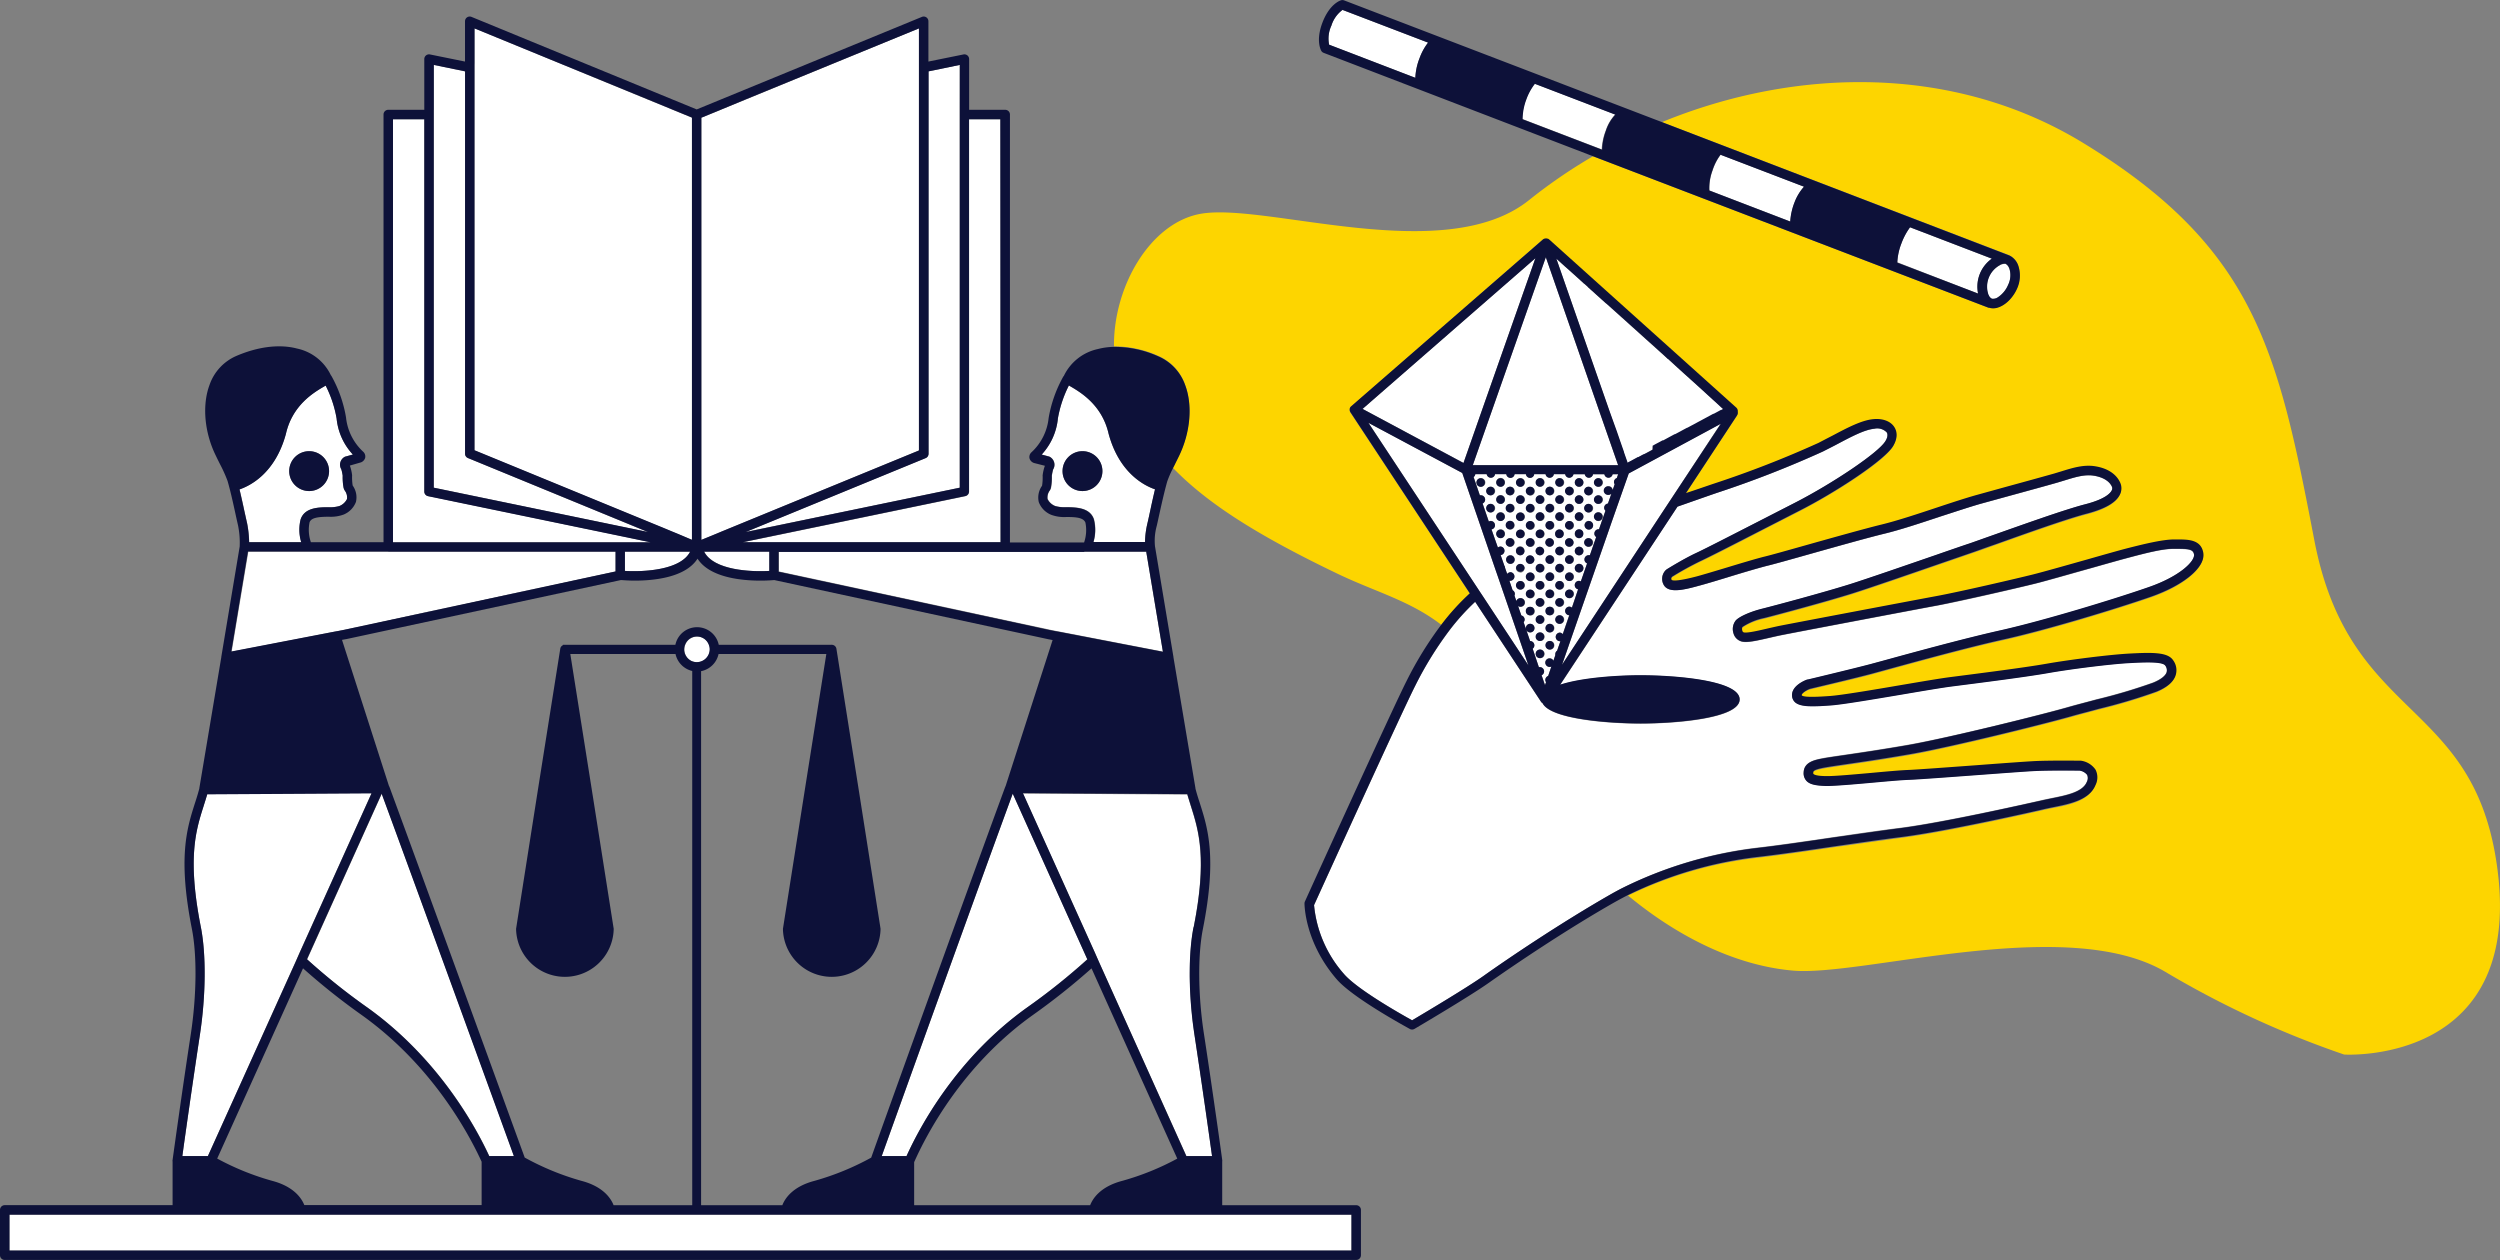 <svg xmlns="http://www.w3.org/2000/svg" viewBox="0 0 528 266.11"><rect x="0" y="0" width="528" height="266.11" fill="#808080" stroke="none"/><defs><style>.cls-1{fill:none;}.cls-2{fill:#fdd500;}.cls-3{fill:#fff;}.cls-4{fill:#0d1139;}</style></defs><g id="Layer_2" data-name="Layer 2"><g id="Lager_1" data-name="Lager 1"><path class="cls-1" d="M193.07,245.45v9.09h37.19c.52-1.35,2.1-3.91,6.76-5.14a55.6,55.6,0,0,0,11.62-4.7l-18.11-40.18a143,143,0,0,1-12.37,9.84C203.22,225,195.65,239.63,193.07,245.45Z"/><polygon class="cls-1" points="218.77 96.75 218.77 96.75 218.77 96.75 218.77 96.75"/><path class="cls-1" d="M172,249.4a56.33,56.33,0,0,0,12-4.91c1.57-4.39,20-55.74,28.3-78.28l.12-.27,9.91-30.8-.93-.18-57.91-12.45c-.38,0-1.46.12-2.93.12-4,0-10.71-.63-13.28-4.64-2.56,4-9.29,4.64-13.28,4.64-1.46,0-2.54-.09-2.92-.12L73.17,135l-1,.18,9.9,30.8.13.27c8.29,22.54,27,73.91,28.56,78.27a56.18,56.18,0,0,0,12,4.92c4.67,1.23,6.25,3.79,6.77,5.14h16.58V141.71a4.7,4.7,0,0,1-3.53-3.58H120.42l4.5,28.41,4.66,29.6s0,.06,0,.09,0,.06,0,.09a10.31,10.31,0,0,1-20.61,0s0-.06,0-.09,0-.06,0-.09l4.66-29.59L118.33,137a.94.94,0,0,1,.55-.72v-.1h23.76a4.68,4.68,0,0,1,9.16,0h23.69v0a.65.65,0,0,1,.2,0,1,1,0,0,1,1,.82l4.68,29.53,4.65,29.6a.27.27,0,0,1,0,.09s0,.06,0,.09a10.31,10.31,0,0,1-20.61,0s0-.06,0-.09,0-.06,0-.09l4.66-29.59,4.5-28.42H151.8a4.7,4.7,0,0,1-3.69,3.62V254.54H165.2C165.72,253.19,167.3,250.63,172,249.4Z"/><path class="cls-1" d="M76.37,214.36A141.51,141.51,0,0,1,64,204.51L45.87,244.69a55.61,55.61,0,0,0,11.64,4.71c4.66,1.23,6.24,3.79,6.76,5.14h37.45v-9.15C99.16,239.76,91.46,225.12,76.37,214.36Z"/><path class="cls-2" d="M527.16,181.51c-5.46-34.17-31.08-29.39-38.38-67.44C481.09,74,476.35,52.42,440,30.21c-27.5-16.79-60.92-15.93-89-4.42l73.31,28.09h0a3.7,3.7,0,0,1,1.92,2.18,6.64,6.64,0,0,1-.34,5c-1.14,2.43-3.23,4-5,4a2.73,2.73,0,0,1-.8-.13H420L420,65h0L336.45,33A110.39,110.39,0,0,0,323,42.21c-17.78,14.34-55.66.48-69.45,2.95-10.57,1.9-18.39,15.25-18.28,28a22.53,22.53,0,0,1,9.34,2,10.34,10.34,0,0,1,5.68,6.09c1.6,4.25,1.11,10-1.27,14.91-.35.72-.67,1.35-.95,1.93-.13.25-.25.48-.36.71,7.3,7.55,17.89,14.26,34.73,22.35,8.1,3.89,15.28,5.66,22,10.84a49.41,49.41,0,0,1,6-6.6L285.19,87.12h0a1.27,1.27,0,0,1-.13-.32s0,0,0-.07,0,0,0,0a.88.88,0,0,1,0-.28.14.14,0,0,1,0-.07.81.81,0,0,1,.12-.29s0,0,0,0a1,1,0,0,1,.17-.19l40.46-35.28,0,0a.72.72,0,0,1,.21-.12.26.26,0,0,1,.09,0,1.13,1.13,0,0,1,.32-.05h0a.94.94,0,0,1,.29.06l.09,0,.21.13,0,0,39.59,35.61a1,1,0,0,1,.32.86s0,0,0,.06a1,1,0,0,1-.15.72l-10.8,16.42c2-.71,4-1.41,5.91-2a218.26,218.26,0,0,0,22.08-8.6c1-.49,2-1,2.93-1.52,3.15-1.67,6.14-3.25,8.6-3.49,2-.21,3.72.42,4.51,1.69.41.65.92,2-.28,4-1.81,3-12,9.67-19.92,13.7l-7.8,4c-5.77,3-11.23,5.76-13.06,6.61a66.73,66.73,0,0,0-5.89,3.26.57.57,0,0,0-.09.69c.38.32,2.13.08,5.19-.72,1.11-.29,3.48-1,6-1.76,3.39-1,6.9-2.08,8.59-2.49,1.21-.29,4.7-1.28,8.73-2.41,5.54-1.56,12.44-3.51,15.86-4.33s7.57-2.22,11.71-3.6c3.17-1.05,6.17-2,8.53-2.69l6-1.66c4.14-1.14,8.27-2.27,10.17-2.81l1.58-.48c2.36-.73,4.58-1.41,6.92-1.08,3.66.52,5,2.44,5.47,3.54a2.88,2.88,0,0,1-.08,2.45c-.82,1.68-3.14,3-6.88,4-4.26,1.1-13.31,4.33-19.29,6.47-2.27.81-4.1,1.46-5.05,1.78l-6.91,2.38c-6.19,2.14-14.67,5.07-18.37,6.24-5.58,1.75-16,4.54-18.58,5.19a13.17,13.17,0,0,0-4.65,1.91,1.18,1.18,0,0,0,0,.84.42.42,0,0,0,.3.31c.72.18,3.1-.37,5-.82.88-.2,1.78-.41,2.61-.58,3.16-.63,28.1-5.36,33-6.26,5.06-.93,16.83-3.67,20.44-4.57,2.15-.54,7.13-1.95,11.52-3.19,3.22-.92,6.24-1.77,7.88-2.21,3.89-1,7.94-2,10.44-2h.75c2.2,0,4.93,0,5.4,2.84.5,3-4.07,6.82-11.13,9.27s-21.73,6.94-31.07,9c-7.78,1.73-18.88,4.78-24.84,6.42l-2.81.77c-3.68,1-12.39,3-13.2,3.23s-1.84,1-1.82,1.41c.48.53,4.24.27,6,.14,2.36-.17,8.94-1.29,14.75-2.27,4.44-.76,8.62-1.47,10.87-1.75l.47-.06c5.2-.67,14.89-1.9,19.6-2.73,5.14-.9,13.42-1.92,17.37-2.14,5.07-.27,8.23-.32,9.38,1.41a3.53,3.53,0,0,1,.55,3.1c-.43,1.4-1.78,2.57-4,3.49a119.71,119.71,0,0,1-12.24,3.65c-2,.53-4,1.06-5.82,1.57-5.66,1.6-25.33,6.48-34,8-5.33.93-10.11,1.63-13.6,2.14-2,.3-3.65.54-4.46.69-2.41.45-2.42.79-2.43,1.06,0,.12,0,.27.06.32s.63.41,2.79.44c1.69,0,5.63-.34,9.45-.68,3.14-.29,6.1-.56,7.87-.62,2-.08,8.28-.55,14.33-1,5.54-.42,10.77-.8,12.49-.88,3.56-.15,9.35-.07,9.41-.07h.13a4.49,4.49,0,0,1,3.08,1.9,3.59,3.59,0,0,1,0,3.23c-1.26,3.13-5.34,4-8.93,4.68-.79.16-1.57.32-2.31.5-.2.05-19.43,4.45-29.59,5.78-4.54.6-9.52,1.33-14.34,2-6.05.89-11.77,1.72-15.93,2.2a85.17,85.17,0,0,0-27.49,8c9.83,8.15,22.1,14.73,34.82,15.85,14.74,1.3,57.77-12,78.6.23a201.48,201.48,0,0,0,37.82,17.5S534.14,225.15,527.16,181.51Z"/><path class="cls-3" d="M381.67,143.56l.11,0c.09,0,9.38-2.21,13.19-3.24l2.8-.76c6-1.64,17.11-4.7,24.93-6.44,9.27-2.06,23.88-6.52,30.86-9,6.77-2.35,10.05-5.61,9.81-7-.17-1-1-1.16-3.43-1.17h-.78c-2.31-.07-6.14.93-9.9,1.94-1.63.43-4.63,1.28-7.84,2.19-4.41,1.25-9.4,2.67-11.59,3.21-3.63.91-15.45,3.65-20.55,4.6-4.86.9-29.77,5.63-32.93,6.26-.81.16-1.68.36-2.55.56-3,.69-4.84,1.09-5.95.81a2.46,2.46,0,0,1-1.75-1.75,2.91,2.91,0,0,1,.5-2.71c.77-.82,3.08-1.84,5.62-2.48s12.93-3.42,18.47-5.16c3.67-1.16,12.13-4.09,18.31-6.22,3.16-1.1,5.77-2,6.93-2.38.95-.32,2.76-1,5-1.77,6-2.15,15.12-5.41,19.47-6.53s5.33-2.41,5.58-2.92a.9.9,0,0,0,.05-.78c-.54-1.23-1.93-2.06-3.92-2.35s-3.91.35-6.05,1l-1.62.49c-1.91.55-6,1.68-10.19,2.82l-6,1.65c-2.31.64-5.28,1.63-8.43,2.67-4.18,1.39-8.51,2.83-11.87,3.64s-10.26,2.76-15.78,4.31c-4.06,1.15-7.56,2.13-8.82,2.43-1.62.4-5.26,1.49-8.47,2.46-2.54.77-4.93,1.49-6.08,1.79-3.48.91-6.23,1.48-7.32,0a2.6,2.6,0,0,1,.36-3.34l.18-.14c.15-.09,3.55-2.21,6.22-3.45,1.8-.84,7.24-3.63,13-6.58l7.8-4c8.2-4.18,17.68-10.6,19.12-13,.28-.44.68-1.28.3-1.89a2.78,2.78,0,0,0-2.62-.76c-2.08.2-4.89,1.69-7.86,3.27-1,.52-2,1-3,1.54a220.2,220.2,0,0,1-22.34,8.7c-2.67.91-5.47,1.9-8.36,2.92l-24.77,37.65c4.6-1.48,12.21-2,17-2,7.24,0,20.91,1.06,20.91,5.1s-13.67,5.09-20.91,5.09c-6.76,0-19.16-.93-20.74-4.35l-.07,0-.14-.14-.06-.07,0,0-13.94-21.15a47.89,47.89,0,0,0-5.55,6.18,75.44,75.44,0,0,0-7.12,11.54c-2.86,5.63-19.9,43.11-21.35,46.3a25.56,25.56,0,0,0,6.31,14.54c2.82,3.29,12.14,8.54,14.4,9.79,2.24-1.33,11.57-6.87,15.13-9.4,5-3.55,16.22-11.14,26.72-17.15.75-.43,1.51-.84,2.27-1.24A86.87,86.87,0,0,1,371.26,179c4.13-.47,9.83-1.3,15.87-2.19,4.83-.7,9.82-1.44,14.37-2,10.07-1.32,29.2-5.7,29.39-5.75.75-.18,1.56-.34,2.37-.51,3.25-.65,6.62-1.33,7.48-3.47a1.73,1.73,0,0,0,.07-1.48,2.51,2.51,0,0,0-1.58-.91c-.7,0-5.94-.07-9.23.07-1.68.07-6.9.46-12.42.87-6.07.45-12.34.92-14.41,1-1.71.06-4.65.33-7.76.61-3.87.35-7.88.72-9.65.69-2.3,0-3.53-.33-4.22-1.06a2.33,2.33,0,0,1-.61-1.76c.07-2.22,2.38-2.65,4.06-3,.85-.16,2.4-.39,4.54-.7,3.48-.51,8.24-1.21,13.54-2.14,8.63-1.5,28.18-6.35,33.81-8,1.79-.51,3.81-1,5.86-1.58a116,116,0,0,0,12-3.56c1.61-.66,2.62-1.45,2.86-2.22a1.66,1.66,0,0,0-.3-1.41c-.6-.9-4.82-.67-7.61-.52-3.89.21-12.06,1.22-17.13,2.11-4.76.84-14.48,2.07-19.69,2.74l-.48.06c-2.2.28-6.37,1-10.78,1.74-6.14,1-12.49,2.11-14.95,2.29-3.91.28-6.37.38-7.53-.65a2,2,0,0,1-.66-1.38C378.37,144.8,381.33,143.68,381.67,143.56Z"/><path class="cls-3" d="M339.12,27.58a9,9,0,0,1,2-3.41l-17-6.51a11.93,11.93,0,0,0-1.8,3.29,12.2,12.2,0,0,0-.84,4.16l16.79,6.43A12.61,12.61,0,0,1,339.12,27.58Z"/><path class="cls-3" d="M298.92,16.44a12.72,12.72,0,0,1,.9-4.17A11.9,11.9,0,0,1,301.61,9L283.54,2.09a6.53,6.53,0,0,0-2.35,3.32,6.47,6.47,0,0,0-.48,4.05Z"/><path class="cls-3" d="M378.12,46.79a13.14,13.14,0,0,1,.91-4.06,10.42,10.42,0,0,1,2-3.3l-17.62-6.75a11.17,11.17,0,0,0-1.7,3.32,10.63,10.63,0,0,0-.67,4.23Z"/><path class="cls-3" d="M418.3,57.5a7.32,7.32,0,0,1,2.38-2.86L403.4,48a13.89,13.89,0,0,0-1.82,3.39,12.65,12.65,0,0,0-.87,4L417.77,62A7.33,7.33,0,0,1,418.3,57.5Z"/><path class="cls-3" d="M419.9,62.17a.8.8,0,0,0,.08.16,1.38,1.38,0,0,0,.69.76h.08a1.75,1.75,0,0,0,1.2-.33,5.84,5.84,0,0,0,2.16-2.54,4.64,4.64,0,0,0,.27-3.46,1,1,0,0,0-.07-.15,1.67,1.67,0,0,0-.73-.86l-.05,0a.55.55,0,0,0-.24,0,2.22,2.22,0,0,0-.85.23,5.18,5.18,0,0,0-2.54,6.25Z"/><polygon class="cls-3" points="219.02 95.78 218.77 96.75 219.02 95.78 219.02 95.78"/><path class="cls-3" d="M221.81,96.53a1.89,1.89,0,0,1,.63,2.62,11.46,11.46,0,0,0-.27,1.33A11.86,11.86,0,0,1,222,103a1.86,1.86,0,0,1-.27.6,2.46,2.46,0,0,0-.45,1.78,3,3,0,0,0,1.61,1.48,7.37,7.37,0,0,0,2.37.25c2.08,0,4.94.08,5.8,2.52a9,9,0,0,1-.11,4.86h10.88a18.26,18.26,0,0,1,.52-4c.2-.85.39-1.75.59-2.68.32-1.43.65-2.94,1-4.45-2.24-.77-7.53-3.41-9.79-11.7-1.39-6.12-5.92-8.78-8.1-10.06l-.3-.18a24.83,24.83,0,0,0-2.32,6.94A13.06,13.06,0,0,1,220,96l1.54.39A.81.81,0,0,1,221.81,96.53Zm6.81-1.24a4.21,4.21,0,1,1-4.21,4.21A4.22,4.22,0,0,1,228.62,95.29Z"/><path class="cls-3" d="M186.22,244.16h5.24c2.87-6.32,10.63-20.8,25.54-31.43a134.93,134.93,0,0,0,12.65-10.15l-15.76-35C205.91,189.35,189.23,235.78,186.22,244.16Z"/><path class="cls-3" d="M231.2,201.14l.44,1,.44,1,18.51,41.06H256c-.5-3.6-2.15-15.36-3.71-25.59-1.27-8.25-1.34-17-.2-22.75,2.86-14.49,1.07-20.37-.56-25.49,0-.05,0-.11-.05-.17-.26-.82-.51-1.6-.74-2.4h-1.19l-33.52-.2Z"/><polygon class="cls-3" points="164.51 120.69 221.78 133 222.92 133.23 223.88 133.41 224.84 133.6 245.6 137.62 242.1 116.66 242.08 116.51 237.41 116.51 231.68 116.51 230.33 116.51 229.31 116.51 228.97 116.51 228.3 116.51 212.3 116.51 164.51 116.51 164.51 120.69"/><path class="cls-3" d="M162.51,120.58v-4.07H148.74C150.72,120.44,158.62,120.81,162.51,120.58Z"/><polygon class="cls-3" points="75.51 95.78 75.51 95.78 75.76 96.75 75.51 95.78"/><path class="cls-3" d="M52.2,110.5a23.19,23.19,0,0,1,.43,4h11a9,9,0,0,1-.11-4.86c.86-2.44,3.72-2.49,5.8-2.52a7.37,7.37,0,0,0,2.37-.25,3.08,3.08,0,0,0,1.61-1.48,2.42,2.42,0,0,0-.46-1.78,2.06,2.06,0,0,1-.26-.6,11.9,11.9,0,0,1-.19-2.54,8.73,8.73,0,0,0-.29-1.36,1.89,1.89,0,0,1,.65-2.59.81.81,0,0,1,.27-.11L74.53,96a13,13,0,0,1-3.44-7.66,24.46,24.46,0,0,0-2.31-6.94l-.31.18c-2.17,1.28-6.7,3.94-8.08,10-2.26,8.32-7.56,11-9.8,11.74.37,1.51.7,3,1,4.45C51.81,108.75,52,109.65,52.2,110.5ZM65.29,95.29a4.21,4.21,0,1,1-4.21,4.21A4.22,4.22,0,0,1,65.29,95.29Z"/><path class="cls-3" d="M77.53,212.73c15.09,10.76,23,25.31,25.82,31.43h5.21c-3-8.39-19.93-54.81-27.92-76.53l-15.77,35A134.54,134.54,0,0,0,77.53,212.73Z"/><path class="cls-3" d="M38.51,244.16h5.4l18.53-41.07.44-1,.44-1,15.16-33.59-33.47.2H43.77c-.23.8-.48,1.58-.74,2.4a1.54,1.54,0,0,0-.05.17c-1.63,5.12-3.42,11-.56,25.49,1.14,5.78,1.06,14.5-.2,22.75C40.66,228.81,39,240.57,38.51,244.16Z"/><polygon class="cls-3" points="70.65 133.41 71.61 133.23 72.77 133 130.02 120.69 130.02 116.51 81.99 116.51 66.23 116.51 65.56 116.51 65.22 116.51 64.2 116.51 62.85 116.51 57.12 116.51 52.45 116.51 52.33 117.26 48.93 137.62 69.69 133.6 70.65 133.41"/><path class="cls-3" d="M145.79,116.51H132v4.07C135.91,120.81,143.81,120.44,145.79,116.51Z"/><path class="cls-3" d="M158.85,114.11l-1.95.4h54.4V25.19h-6.62V103.8a1,1,0,0,1-.8,1l-43,8.91Z"/><path class="cls-3" d="M202.68,103V13.71l-6.6,1.36V95.81a1,1,0,0,1-.62.93l-38,15.61Z"/><polygon class="cls-3" points="151.1 112.81 152.56 112.2 154.02 111.6 194.08 95.14 194.08 25.2 194.08 24.19 194.08 23.2 194.08 15.49 194.08 14.47 194.08 13.45 194.08 5.99 157.47 21.04 152.45 23.09 152.21 23.2 149.78 24.19 148.14 24.86 148.14 25.01 148.14 25.2 148.14 109.29 148.14 109.82 148.14 110.33 148.14 110.87 148.14 111.91 148.14 112.66 148.14 114.02 148.93 113.7 151.1 112.81"/><path class="cls-3" d="M131,114.51h6.37l-1.8-.37-2.05-.43-43.13-8.94a1,1,0,0,1-.8-1V25.19H83v89.32h48Z"/><path class="cls-3" d="M98.83,96.74a1,1,0,0,1-.62-.93V15.07l-6.6-1.36V103l45.21,9.37Z"/><polygon class="cls-3" points="141.83 112.25 143.29 112.85 145.63 113.81 146.14 114.02 146.14 111.98 146.14 111.16 146.14 110.94 146.14 110.26 146.14 109.89 146.14 109.27 146.14 25.2 146.14 25.01 146.14 24.86 144.51 24.19 142.08 23.2 141.84 23.09 136.82 21.04 100.21 5.99 100.21 13.45 100.21 14.47 100.21 15.49 100.21 23.2 100.21 24.19 100.21 25.2 100.21 95.14 140.37 111.64 141.83 112.25"/><rect class="cls-3" x="2" y="256.54" width="283.43" height="7.58"/><path class="cls-3" d="M144.73,136.19a2.58,2.58,0,0,0-.19,1h0a2.74,2.74,0,0,0,1.63,2.47,2.84,2.84,0,0,0,1,.2h.08a2.71,2.71,0,0,0,2.68-2.68h0a2.58,2.58,0,0,0-.19-1,2.67,2.67,0,0,0-5,0Z"/><polygon class="cls-3" points="312.49 124.89 313.05 125.73 322.8 140.53 316.63 122.6 316.29 121.58 315.94 120.58 308.83 99.89 289.03 89.3 311.94 124.05 312.49 124.89"/><polygon class="cls-3" points="352.08 106.69 352.99 105.31 363.41 89.46 343.97 99.95 340.63 109.55 340.21 110.75 339.81 111.93 329.9 140.4 351.17 108.07 352.08 106.69"/><polygon class="cls-3" points="340.97 65.66 340.45 65.2 340.27 65.03 340.03 64.82 339.55 64.39 339.39 64.25 339.34 64.2 338.81 63.72 338.67 63.59 338.47 63.42 337.93 62.93 337.82 62.83 337.67 62.69 337.17 62.25 337.06 62.15 336.92 62.02 336.31 61.47 336.24 61.41 335.99 61.19 335.53 60.77 335.46 60.71 335.41 60.66 334.69 60.02 334.64 59.98 334.24 59.61 333.89 59.29 333.89 59.29 333.86 59.27 333.08 58.56 333.05 58.54 332.26 57.83 332.25 57.83 331.46 57.11 331.46 57.11 330.65 56.38 330.63 56.37 329.86 55.67 329.84 55.66 329.04 54.94 329.01 54.91 328.7 54.63 339.96 87.02 342.84 95.31 342.92 95.55 342.94 95.61 343.13 96.16 343.26 96.53 343.67 97.7 343.71 97.82 344.2 97.55 344.36 97.47 344.4 97.45 345.94 96.61 345.99 96.59 346.05 96.56 346.65 96.23 347.03 96.03 347.45 95.8 347.7 95.66 347.75 95.64 348.61 95.17 348.74 95.1 349.03 94.95 349.42 94.74 349.65 94.62 349.83 94.52 350.56 94.12 350.7 94.05 351.53 93.6 351.61 93.56 351.68 93.52 351.97 93.36 352.52 93.06 352.56 93.04 353.91 92.31 354.13 92.2 354.21 92.15 354.66 91.91 355.39 91.52 355.57 91.42 355.7 91.35 355.86 91.26 356.74 90.79 356.81 90.75 357.23 90.52 357.44 90.41 357.73 90.25 357.93 90.15 358.62 89.78 358.79 89.68 359.73 89.18 359.76 89.16 360.64 88.68 360.76 88.62 361.91 88 362.27 87.8 362.37 87.75 362.67 87.59 363.36 87.22 363.91 86.92 363.99 86.88 364.35 86.69 364.25 86.6 364 86.38 363.91 86.3 363.74 86.14 362.66 85.17 362.37 84.91 362.28 84.83 362.15 84.71 361.06 83.74 360.73 83.44 360.66 83.37 360.56 83.28 359.47 82.3 359.1 81.97 359.03 81.91 358.97 81.85 357.87 80.86 357.46 80.5 357.4 80.44 357.38 80.42 356.27 79.42 355.83 79.03 355.79 78.99 355.77 78.98 354.67 77.99 354.21 77.57 354.19 77.56 354.15 77.52 353.08 76.55 352.62 76.14 352.56 76.08 352.52 76.05 351.48 75.11 351.04 74.72 350.92 74.61 350.9 74.59 349.88 73.68 349.46 73.3 349.28 73.14 349.27 73.13 348.28 72.24 347.88 71.88 347.66 71.68 347.62 71.65 346.68 70.8 346.3 70.46 346.04 70.22 345.98 70.16 345.58 69.81 345.48 69.72 345.08 69.36 344.72 69.04 344.42 68.76 344.32 68.68 344.11 68.49 343.78 68.19 343.48 67.92 343.16 67.63 342.79 67.3 342.68 67.2 342.54 67.08 342.09 66.67 341.87 66.47 341.6 66.23 341.17 65.85 341.01 65.7 340.97 65.66"/><polygon class="cls-3" points="288.18 86.58 309.09 97.76 312.94 86.79 324.28 54.53 287.77 86.36 288.18 86.58"/><polygon class="cls-3" points="341.75 98.25 337.83 87 326.48 54.32 315.06 86.81 311.06 98.2 341.75 98.25"/><path class="cls-3" d="M329.36,133.57a.89.89,0,0,1,.68.33l1.38-4a.91.91,0,0,1,0-1.81.91.91,0,0,1,.55.21l1.34-3.86a.9.9,0,0,1,.18-1.78.88.88,0,0,1,.4.11l1.32-3.8a.9.9,0,0,1-.56-.83.91.91,0,0,1,.91-.91,1,1,0,0,1,.24,0l1.33-3.84a.84.84,0,0,1-.38-.61.53.53,0,0,1,0-.12.91.91,0,0,1,.91-.91l.07,0,.12-.36.41-1.18.83-2.37a.85.85,0,0,1-.27-.63.89.89,0,0,1,.79-.88l.73-2.08a.91.91,0,0,1-1.52-.66.91.91,0,0,1,.91-.91.9.9,0,0,1,.88.79l.43-1.23a.84.84,0,0,1-.15-.46.89.89,0,0,1,.6-.84l.28-.81h-1.17a.89.89,0,0,1-.87.74.87.87,0,0,1-.87-.74h-2.4a.88.88,0,0,1-1.74,0h-2.39a.9.9,0,0,1-.88.75.88.88,0,0,1-.87-.76h-2.39a.89.89,0,0,1-.88.76.88.88,0,0,1-.87-.76H324a.88.88,0,0,1-1.75,0h-2.39a.88.88,0,0,1-1.75,0h-2.38a.89.89,0,0,1-1.76,0h-2.38a.86.86,0,0,1-.36.61l1.32,3.85a.86.86,0,0,1,.23,0,.91.91,0,0,1,.35,1.74l1.31,3.8a.93.93,0,0,1,.41-.11.9.9,0,0,1,.9.91.89.89,0,0,1-.74.87l1.33,3.87a.92.92,0,0,1,.58-.22.91.91,0,0,1,0,1.81h0l.7,2,.06.19a.9.9,0,0,1,.17.48l.1.31.35,1h0v0a1,1,0,0,1,.43-.31.94.94,0,0,1,.29-.06.91.91,0,0,1,0,1.81.7.7,0,0,1-.25,0l.68,2a.89.89,0,0,1,.47.78.86.86,0,0,1-.08.36l.4,1.15a.9.9,0,0,1,.84-.61.91.91,0,1,1,0,1.81.89.89,0,0,1-.48-.16l.69,2a.9.9,0,0,1,.7.87.94.94,0,0,1-.21.56l.52,1.52a1.17,1.17,0,0,1-.05-.27.91.91,0,1,1,.9.9.9.9,0,0,1-.81-.52l.8,2.34h0a.91.91,0,0,1,.91.91.88.88,0,0,1-.36.7l1.32,3.86a1.42,1.42,0,0,1,.2,0,.91.91,0,0,1,.91.91.89.89,0,0,1-.53.81l.72,2.09.22-.63a.81.81,0,0,1-.15-.46.91.91,0,0,1,.6-.85l.68-2a.79.79,0,0,1-.38.09.91.91,0,1,1,.81-1.3l.4-1.18a.85.85,0,0,1,0-.23.89.89,0,0,1,.38-.72l.7-2a1,1,0,0,1-.18,0,.91.91,0,0,1,0-1.81ZM337.64,101a.91.91,0,1,1-.91.91A.9.9,0,0,1,337.64,101Zm0,3.62a.91.91,0,1,1-.91.91A.9.9,0,0,1,337.64,104.61Zm0,3.62a.91.91,0,1,1-.91.91A.9.9,0,0,1,337.64,108.23Zm-2.07-5.43a.91.91,0,1,1-.91.91A.9.9,0,0,1,335.57,102.8Zm0,3.62a.91.91,0,1,1-.91.91A.9.9,0,0,1,335.57,106.42Zm0,3.62a.9.9,0,0,1,.89.84s0,0,0,.07a.9.9,0,0,1-1.68.44,1,1,0,0,1-.13-.44A.91.91,0,0,1,335.57,110Zm0,3.62a.91.91,0,1,1-.91.91A.9.9,0,0,1,335.57,113.66ZM333.5,101a.91.91,0,1,1-.9.91A.9.9,0,0,1,333.5,101Zm0,3.62a.91.91,0,1,1-.9.91A.9.9,0,0,1,333.5,104.61Zm0,3.62a.91.91,0,1,1-.9.91A.9.9,0,0,1,333.5,108.23Zm0,3.62a.9.9,0,0,1,.87.72,1.08,1.08,0,0,1,0,.19.9.9,0,0,1-1.74.32.87.87,0,0,1-.06-.32A.9.9,0,0,1,333.5,111.85Zm0,3.62a.91.91,0,1,1-.9.91A.9.9,0,0,1,333.5,115.47Zm0,3.62a.91.91,0,1,1-.9.91A.9.9,0,0,1,333.5,119.09Zm-2.07-16.29a.91.91,0,1,1,0,1.81.91.91,0,0,1,0-1.81Zm0,3.62a.91.91,0,1,1,0,1.81.91.91,0,0,1,0-1.81Zm0,3.62a.91.91,0,1,1,0,1.81.91.91,0,0,1,0-1.81Zm0,3.62a.9.9,0,0,1,.84.59.88.88,0,0,1,.07.32.9.9,0,0,1-.91.9.89.89,0,0,1-.85-.65.7.7,0,0,1-.05-.25A.9.9,0,0,1,331.43,113.66Zm0,3.62a.91.91,0,1,1,0,1.81.91.91,0,0,1,0-1.81Zm0,3.62a.91.91,0,1,1,0,1.81.91.91,0,0,1,0-1.81Zm0,3.62a.91.91,0,1,1,0,1.81.91.91,0,0,1,0-1.81ZM312.81,102.8a.91.91,0,1,1,.9-.9A.9.9,0,0,1,312.81,102.8Zm2.07,5.43a.91.91,0,1,1,.9-.9A.9.9,0,0,1,314.88,108.23Zm0-3.62a.91.91,0,1,1,.9-.9A.9.9,0,0,1,314.88,104.61Zm2.07,9a.91.91,0,1,1,.9-.9A.9.9,0,0,1,317,113.66Zm0-3.62a.91.91,0,1,1,.9-.9A.9.9,0,0,1,317,110Zm0-3.62a.91.91,0,1,1,.9-.9A.9.9,0,0,1,317,106.42Zm0-3.62a.91.91,0,1,1,.9-.9A.9.9,0,0,1,317,102.8ZM319,119.09a.9.9,0,0,1-.67-.3.9.9,0,0,1,.67-1.51.89.89,0,0,1,.81.53.82.82,0,0,1,.09.38A.9.9,0,0,1,319,119.09Zm0-3.62a.91.91,0,1,1,.9-.9A.9.9,0,0,1,319,115.47Zm0-3.62a.91.91,0,1,1,.9-.9A.9.9,0,0,1,319,111.85Zm0-3.62a.91.91,0,1,1,.9-.9A.9.9,0,0,1,319,108.23Zm0-3.62a.91.91,0,1,1,.9-.9A.9.9,0,0,1,319,104.61Zm2.06,19.91a.91.91,0,0,1,0-1.81.91.91,0,1,1,0,1.81Zm0-3.62a.9.9,0,0,1-.9-.9s0,0,0,0a.9.9,0,0,1,.89-.86,1,1,0,0,1,.35.07.9.9,0,0,1-.35,1.74Zm.88-4.37a.9.9,0,0,1-.88.75.8.8,0,0,1-.3-.06.89.89,0,0,1-.6-.84.91.91,0,1,1,1.81,0A.8.8,0,0,1,322,116.53Zm-.88-2.87a.91.91,0,0,1,0-1.81.91.91,0,1,1,0,1.81Zm0-3.62a.91.91,0,0,1,0-1.81.91.91,0,1,1,0,1.81Zm0-3.62a.91.91,0,0,1,0-1.81.91.91,0,1,1,0,1.81Zm0-3.62a.91.91,0,0,1,0-1.81.91.91,0,1,1,0,1.81ZM323.15,130a.91.91,0,0,1,0-1.81.91.91,0,1,1,0,1.81Zm0-3.62a.91.91,0,0,1,0-1.81.91.91,0,1,1,0,1.81Zm0-3.62a.91.91,0,0,1,0-1.81.91.91,0,1,1,0,1.81Zm0-3.62a.91.91,0,0,1-.79-.49.93.93,0,0,1-.11-.41.91.91,0,0,1,.9-.91.89.89,0,0,1,.77.46.85.85,0,0,1,.14.45A.9.9,0,0,1,323.15,119.09Zm0-3.62a.91.91,0,0,1,0-1.81.91.91,0,1,1,0,1.81Zm0-3.62a.91.91,0,0,1,0-1.81.91.91,0,1,1,0,1.81Zm0-3.62a.91.91,0,0,1,0-1.81.91.91,0,1,1,0,1.81Zm0-3.62a.91.91,0,0,1,0-1.81.91.91,0,1,1,0,1.81ZM325.22,139a.91.91,0,0,1,0-1.81.91.91,0,1,1,0,1.81Zm0-3.62a.91.91,0,0,1,0-1.81.91.91,0,1,1,0,1.81Zm0-3.62a.91.91,0,0,1,0-1.81.91.91,0,1,1,0,1.81Zm0-3.62a.91.91,0,0,1,0-1.81.91.91,0,1,1,0,1.81Zm0-3.62a.91.91,0,0,1,0-1.81.91.91,0,1,1,0,1.81Zm0-3.62a.91.91,0,0,1,0-1.81.91.91,0,1,1,0,1.81Zm.85-4.24a.89.89,0,0,1-.85.62.8.8,0,0,1-.3-.06.9.9,0,0,1-.6-.82v0a.9.9,0,0,1,.9-.91.88.88,0,0,1,.57.22.91.91,0,0,1,.34.69A.88.88,0,0,1,326.07,116.66Zm-.85-3a.91.91,0,0,1,0-1.81.91.91,0,1,1,0,1.81Zm0-3.62a.91.91,0,0,1,0-1.81.91.91,0,1,1,0,1.81Zm0-3.62a.91.91,0,0,1,0-1.81.91.91,0,1,1,0,1.81Zm0-3.62a.91.91,0,0,1,0-1.81.91.91,0,1,1,0,1.81Zm2.07,34.39a.91.91,0,0,1,0-1.81.91.91,0,1,1,0,1.81Zm0-3.62a.91.91,0,0,1,0-1.81.91.91,0,1,1,0,1.81Zm0-3.62a.91.91,0,0,1,0-1.81.91.91,0,1,1,0,1.81Zm0-3.62a.91.91,0,0,1,0-1.81.91.91,0,1,1,0,1.81Zm0-3.62a.91.91,0,0,1,0-1.81.91.91,0,1,1,0,1.81Zm0-3.62a.91.91,0,0,1,0-1.81.91.91,0,1,1,0,1.81Zm.89-4.44a.89.89,0,0,1-.89.82.84.84,0,0,1-.55-.21.87.87,0,0,1-.35-.69.81.81,0,0,1,.05-.27.9.9,0,0,1,.85-.64.93.93,0,0,1,.41.11.91.91,0,0,1,.5.8S328.18,114.62,328.18,114.65Zm-.89-2.8a.91.91,0,0,1,0-1.81.91.91,0,1,1,0,1.81Zm0-3.62a.91.91,0,0,1,0-1.81.91.91,0,1,1,0,1.81Zm0-3.62a.91.91,0,0,1,0-1.81.91.91,0,1,1,0,1.81Zm2.07-3.62a.91.91,0,1,1,0,1.81.91.91,0,0,1,0-1.81Zm0,3.62a.91.91,0,1,1,0,1.81.91.91,0,0,1,0-1.81Zm0,3.62a.91.91,0,1,1,0,1.81.91.91,0,0,1,0-1.81Zm0,3.62a.91.91,0,0,1,.91.91s0,0,0,0a.89.89,0,0,1-1.55.56.88.88,0,0,1-.24-.61A.9.9,0,0,1,329.36,111.85Zm0,3.62a.91.91,0,1,1,0,1.81.91.91,0,0,1,0-1.81Zm0,3.62a.91.91,0,1,1,0,1.81.91.91,0,0,1,0-1.81Zm0,3.62a.91.91,0,1,1,0,1.81.91.91,0,0,1,0-1.81Zm0,3.62a.91.91,0,1,1,0,1.81.91.91,0,0,1,0-1.81Zm0,3.62a.91.91,0,1,1,0,1.81.91.91,0,0,1,0-1.81Z"/><path class="cls-4" d="M382.29,145.46c.81-.19,9.52-2.24,13.2-3.23l2.81-.77c6-1.64,17.06-4.69,24.84-6.42,9.34-2.07,24.05-6.56,31.07-9s11.63-6.26,11.13-9.27c-.47-2.83-3.2-2.83-5.4-2.84h-.75c-2.5,0-6.55,1-10.44,2-1.64.44-4.66,1.29-7.88,2.21-4.39,1.24-9.37,2.65-11.52,3.19-3.61.9-15.38,3.64-20.44,4.57-4.85.9-29.79,5.63-33,6.26-.83.17-1.73.38-2.61.58-1.91.45-4.29,1-5,.82a.42.42,0,0,1-.3-.31,1.18,1.18,0,0,1,0-.84,13.17,13.17,0,0,1,4.65-1.91c2.59-.65,13-3.44,18.58-5.19,3.7-1.17,12.18-4.1,18.37-6.24l6.91-2.38c.95-.32,2.78-1,5.05-1.78,6-2.14,15-5.37,19.29-6.47,3.74-1,6.06-2.3,6.88-4a2.88,2.88,0,0,0,.08-2.45c-.47-1.1-1.81-3-5.47-3.54-2.34-.33-4.56.35-6.92,1.08l-1.58.48c-1.9.54-6,1.67-10.17,2.81l-6,1.66c-2.36.65-5.36,1.64-8.53,2.69-4.14,1.38-8.43,2.8-11.71,3.6s-10.32,2.77-15.86,4.33c-4,1.13-7.52,2.12-8.73,2.41-1.69.41-5.2,1.46-8.59,2.49-2.52.76-4.89,1.47-6,1.76-3.06.8-4.81,1-5.19.72a.57.57,0,0,1,.09-.69,66.73,66.73,0,0,1,5.89-3.26c1.83-.85,7.29-3.65,13.06-6.61l7.8-4c7.91-4,18.11-10.75,19.92-13.7,1.2-2,.69-3.35.28-4-.79-1.27-2.49-1.9-4.51-1.69-2.46.24-5.45,1.82-8.6,3.49-1,.51-1.94,1-2.93,1.52a218.26,218.26,0,0,1-22.08,8.6c-1.9.64-3.89,1.34-5.91,2l10.8-16.42a1,1,0,0,0,.15-.72s0,0,0-.06a1,1,0,0,0-.32-.86L327.15,50.54l0,0-.21-.13-.09,0a.94.94,0,0,0-.29-.06h0a1.13,1.13,0,0,0-.32.05.26.26,0,0,0-.09,0l-.21.12,0,0L285.36,85.81a1,1,0,0,0-.17.19s0,0,0,0a.81.81,0,0,0-.12.29.14.14,0,0,0,0,.07.88.88,0,0,0,0,.28s0,0,0,0,0,.05,0,.07a1.27,1.27,0,0,0,.13.32h0l25.23,38.27a49.41,49.41,0,0,0-6,6.6,76.4,76.4,0,0,0-7.35,11.9c-3,5.9-20.73,44.93-21.48,46.59a1,1,0,0,0-.09.42c0,.33.07,8.21,6.79,16,3.44,4,15,10.24,15.46,10.51a1,1,0,0,0,.47.12,1,1,0,0,0,.51-.14c.48-.28,11.66-6.86,15.77-9.78,5-3.52,16.12-11.08,26.55-17,1-.56,1.95-1.07,2.93-1.57a85.17,85.17,0,0,1,27.49-8c4.16-.48,9.88-1.31,15.93-2.2,4.82-.7,9.8-1.43,14.34-2,10.16-1.33,29.39-5.73,29.59-5.78.74-.18,1.52-.34,2.31-.5,3.59-.72,7.67-1.55,8.93-4.68a3.59,3.59,0,0,0,0-3.23,4.49,4.49,0,0,0-3.08-1.9h-.13c-.06,0-5.85-.08-9.41.07-1.72.08-6.95.46-12.49.88-6.05.44-12.3.91-14.33,1-1.77.06-4.73.33-7.87.62-3.82.34-7.76.7-9.45.68-2.16,0-2.68-.32-2.79-.44s-.06-.2-.06-.32c0-.27,0-.61,2.43-1.06.81-.15,2.42-.39,4.46-.69,3.49-.51,8.27-1.21,13.6-2.14,8.68-1.51,28.35-6.39,34-8,1.78-.51,3.78-1,5.82-1.57a119.71,119.71,0,0,0,12.24-3.65c2.24-.92,3.59-2.09,4-3.49a3.53,3.53,0,0,0-.55-3.1c-1.15-1.73-4.31-1.68-9.38-1.41-3.95.22-12.23,1.24-17.37,2.14-4.71.83-14.4,2.06-19.6,2.73l-.47.06c-2.25.28-6.43,1-10.87,1.75-5.81,1-12.39,2.1-14.75,2.27-1.81.13-5.57.39-6-.14C380.45,146.46,381.42,145.79,382.29,145.46ZM353,105.31l-.91,1.38-.91,1.38L329.9,140.4l9.9-28.47.41-1.18.42-1.2L344,100l19.44-10.49Zm-21.53-48.2h0l.79.71h0l.79.71,0,0,.78.71,0,0h0l.35.32.4.37.05,0,.72.64,0,.05.07.06.46.42.25.22.07.06.61.55.14.13.11.1.49.44.16.14.11.1.54.49.2.17.14.13.53.48.05,0,.16.14.48.43.24.21.18.17.52.46,0,0,.16.15.43.38.27.24.22.2.45.41.14.12.11.1.37.33.32.29.3.27.33.3.22.19.08.08.31.28.36.32.4.36.1.09.39.35.07.06.26.24.38.34.94.85,0,0,.22.2.4.36,1,.89h0l.18.16.42.38,1,.91,0,0,.12.11.44.39,1,.94,0,0,.06,0,.46.41,1.07,1,0,0,0,0,.46.42,1.1,1h0l0,0,.44.4,1.11,1,0,0,.06.06.41.36,1.1,1,.06.05.07.07.37.33,1.09,1,.1.09.07.07.33.3,1.09,1,.13.12.09.08.29.26,1.08,1,.17.16.09.08.25.22.09.09-.35.19-.08,0-.55.3-.69.37-.3.16-.1,0-.36.2-1.15.62-.12.06-.88.48,0,0-.94.5-.17.1-.69.37-.2.1-.29.16-.21.11-.42.23-.07,0-.88.47-.16.09-.13.07-.18.1-.73.39-.45.24-.08,0-.22.11-1.35.73,0,0-.55.3-.29.16-.07,0-.08,0-.83.45-.14.07-.73.39-.18.11-.23.12L349,95l-.29.15-.13.08-.86.46,0,0-.26.14L347,96l-.38.21-.6.32-.06,0-.05,0-1.54.84,0,0-.16.08-.49.27,0-.12-.41-1.17-.13-.37-.19-.55,0-.06-.08-.24-.35-1v0l-.12-.34-.14-.41-.06-.16-.09-.27-.69-2h0v0L340,87,328.7,54.63l.31.28,0,0,.8.72h0l.77.7h0Zm-8.31,78.27h0l-.8-2.34a.9.9,0,0,0,.81.52.91.91,0,1,0-.9-.9,1.17,1.17,0,0,0,.05.27l-.52-1.52a.94.94,0,0,0,.21-.56.9.9,0,0,0-.7-.87l-.69-2a.89.89,0,0,0,.48.16.91.91,0,1,0-.84-1.2l-.4-1.15a.86.86,0,0,0,.08-.36.89.89,0,0,0-.47-.78l-.68-2a.7.7,0,0,0,.25,0,.91.91,0,0,0,0-1.81.94.94,0,0,0-.29.06,1,1,0,0,0-.43.31v0h0l-.35-1-.1-.31a.9.9,0,0,0-.17-.48l-.06-.19-.7-2h0a.91.91,0,0,0,0-1.81.92.92,0,0,0-.58.22L315,111.82a.89.89,0,0,0,.74-.87.9.9,0,0,0-.9-.91.93.93,0,0,0-.41.11l-1.31-3.8a.91.91,0,0,0-.35-1.74.86.86,0,0,0-.23,0l-1.32-3.85a.86.86,0,0,0,.36-.61H314a.89.89,0,0,0,1.76,0h2.38a.88.88,0,0,0,1.75,0h2.39a.88.88,0,0,0,1.75,0h2.39a.88.88,0,0,0,.87.76.89.89,0,0,0,.88-.76h2.39a.88.88,0,0,0,.87.76.9.9,0,0,0,.88-.75h2.39a.88.88,0,0,0,1.74,0h2.4a.87.87,0,0,0,.87.74.89.89,0,0,0,.87-.74h1.17l-.28.81a.89.89,0,0,0-.6.84.84.84,0,0,0,.15.46l-.43,1.23a.9.9,0,0,0-.88-.79.91.91,0,1,0,0,1.81.9.9,0,0,0,.61-.24l-.73,2.08a.89.89,0,0,0-.79.88.85.85,0,0,0,.27.63l-.83,2.37-.41,1.18-.12.36-.07,0a.91.91,0,0,0-.91.91.53.53,0,0,0,0,.12.84.84,0,0,0,.38.61l-1.33,3.84a1,1,0,0,0-.24,0,.91.91,0,0,0-.91.91.9.9,0,0,0,.56.83l-1.32,3.8a.88.88,0,0,0-.4-.11.9.9,0,0,0-.18,1.78L332,128.35a.88.88,0,0,0-1.45.7.9.9,0,0,0,.89.9l-1.38,4a.89.89,0,0,0-.68-.33.91.91,0,0,0,0,1.81,1,1,0,0,0,.18,0l-.7,2a.89.89,0,0,0-.38.72.85.85,0,0,0,0,.23l-.4,1.18a.9.9,0,1,0-.81,1.3.79.79,0,0,0,.38-.09l-.68,2a.91.91,0,0,0-.6.85.81.81,0,0,0,.15.46l-.22.63-.72-2.09a.89.89,0,0,0,.53-.81.91.91,0,0,0-.91-.91,1.42,1.42,0,0,0-.2,0L323.7,137a.88.88,0,0,0,.36-.7A.91.91,0,0,0,323.15,135.38Zm3.32-81.06L337.83,87l3.92,11.25-30.7,0,4-11.39ZM312.94,86.79l-3.85,11L288.17,86.58l-.4-.22,36.51-31.83Zm-4.11,13.1,7.11,20.7.35,1,.35,1,6.16,17.93-9.75-14.8-.56-.84-.55-.84L289,89.3Zm70.3,48.46c1.16,1,3.62.93,7.53.65,2.46-.18,8.81-1.25,14.95-2.29,4.41-.75,8.58-1.46,10.78-1.74l.48-.06c5.21-.67,14.93-1.9,19.69-2.74,5.07-.89,13.24-1.9,17.13-2.11,2.79-.15,7-.38,7.61.52a1.66,1.66,0,0,1,.3,1.41c-.24.77-1.25,1.56-2.86,2.22a116,116,0,0,1-12,3.56c-2.05.54-4.07,1.07-5.86,1.58-5.63,1.6-25.18,6.45-33.81,8-5.3.93-10.06,1.63-13.54,2.14-2.14.31-3.69.54-4.54.7-1.68.31-4,.74-4.06,3a2.33,2.33,0,0,0,.61,1.76c.69.73,1.92,1,4.22,1.06,1.77,0,5.78-.34,9.65-.69,3.11-.28,6-.55,7.76-.61,2.07-.08,8.34-.55,14.41-1,5.52-.41,10.74-.8,12.42-.87,3.29-.14,8.53-.08,9.23-.07a2.51,2.51,0,0,1,1.58.91,1.73,1.73,0,0,1-.07,1.48c-.86,2.14-4.23,2.82-7.48,3.47-.81.17-1.62.33-2.37.51-.19,0-19.32,4.43-29.39,5.75-4.55.59-9.54,1.33-14.37,2-6,.89-11.74,1.72-15.87,2.19a86.87,86.87,0,0,0-28.91,8.62c-.76.4-1.52.81-2.27,1.24-10.5,6-21.74,13.6-26.72,17.15-3.56,2.53-12.89,8.07-15.13,9.4-2.26-1.25-11.58-6.5-14.4-9.79a25.56,25.56,0,0,1-6.31-14.54c1.45-3.19,18.49-40.67,21.35-46.3A75.44,75.44,0,0,1,306,133.26a47.89,47.89,0,0,1,5.55-6.18l13.94,21.15,0,0,.06.07.14.14.07,0c1.58,3.42,14,4.35,20.74,4.35,7.24,0,20.91-1.06,20.91-5.09s-13.67-5.1-20.91-5.1c-4.78,0-12.39.47-17,2L354.29,107c2.89-1,5.69-2,8.36-2.92A220.2,220.2,0,0,0,385,95.35c1-.5,2-1,3-1.54,3-1.58,5.78-3.07,7.86-3.27a2.78,2.78,0,0,1,2.62.76c.38.61,0,1.45-.3,1.89-1.44,2.37-10.92,8.79-19.12,13l-7.8,4c-5.76,2.95-11.2,5.74-13,6.58-2.67,1.24-6.07,3.36-6.22,3.45l-.18.14a2.6,2.6,0,0,0-.36,3.34c1.09,1.53,3.84,1,7.32,0,1.15-.3,3.54-1,6.08-1.79,3.21-1,6.85-2.06,8.47-2.46,1.26-.3,4.76-1.28,8.82-2.43,5.52-1.55,12.39-3.49,15.78-4.31s7.69-2.25,11.87-3.64c3.15-1,6.12-2,8.43-2.67l6-1.65c4.15-1.14,8.28-2.27,10.19-2.82l1.62-.49c2.14-.66,4.16-1.28,6.05-1s3.38,1.12,3.92,2.35a.9.9,0,0,1-.05.78c-.25.51-1.29,1.82-5.58,2.92S427,110.87,420.94,113c-2.25.8-4.06,1.45-5,1.77-1.16.38-3.77,1.28-6.93,2.38-6.18,2.13-14.64,5.06-18.31,6.22-5.54,1.74-15.89,4.52-18.47,5.16s-4.85,1.66-5.62,2.48a2.91,2.91,0,0,0-.5,2.71,2.46,2.46,0,0,0,1.75,1.75c1.11.28,3-.12,5.95-.81.87-.2,1.74-.4,2.55-.56,3.16-.63,28.07-5.36,32.93-6.26,5.1-1,16.92-3.69,20.55-4.6,2.19-.54,7.18-2,11.59-3.21,3.21-.91,6.21-1.76,7.84-2.19,3.76-1,7.59-2,9.9-1.94h.78c2.47,0,3.26.17,3.43,1.17.24,1.44-3,4.7-9.81,7-7,2.43-21.59,6.89-30.86,9-7.82,1.74-18.95,4.8-24.93,6.44l-2.8.76c-3.81,1-13.1,3.22-13.19,3.24l-.11,0c-.34.12-3.3,1.24-3.2,3.41A2,2,0,0,0,379.13,148.35Z"/><path class="cls-4" d="M279.58,11.17,336.45,33,420,65h0l.06,0h.07a2.73,2.73,0,0,0,.8.13c1.79,0,3.88-1.62,5-4a6.64,6.64,0,0,0,.34-5,3.7,3.7,0,0,0-1.92-2.18h0L351,25.79,283.85.07a1,1,0,0,0-.65,0c-.25.08-2.41.84-3.88,4.65s-.37,5.84-.24,6.06A1,1,0,0,0,279.58,11.17ZM422.44,55.92a2.22,2.22,0,0,1,.85-.23.55.55,0,0,1,.24,0l.05,0a1.67,1.67,0,0,1,.73.86,1,1,0,0,1,.07.15,4.64,4.64,0,0,1-.27,3.46A5.84,5.84,0,0,1,422,62.77a1.75,1.75,0,0,1-1.2.33h-.08a1.38,1.38,0,0,1-.69-.76.8.8,0,0,1-.08-.16,5.18,5.18,0,0,1,2.54-6.25Zm-20.86-4.51A13.89,13.89,0,0,1,403.4,48l17.28,6.62A7.24,7.24,0,0,0,417.77,62l-17.06-6.53A12.65,12.65,0,0,1,401.58,51.41ZM361.66,36a11.17,11.17,0,0,1,1.7-3.32L381,39.43a10.42,10.42,0,0,0-2,3.3,13.14,13.14,0,0,0-.91,4.06L361,40.23A10.63,10.63,0,0,1,361.66,36ZM322.37,21a11.93,11.93,0,0,1,1.8-3.29l17,6.51a9,9,0,0,0-2,3.41,12.61,12.61,0,0,0-.8,4l-16.79-6.43A12.2,12.2,0,0,1,322.37,21ZM281.19,5.41a6.53,6.53,0,0,1,2.35-3.32L301.61,9a11.9,11.9,0,0,0-1.79,3.26,12.72,12.72,0,0,0-.9,4.17l-18.21-7A6.47,6.47,0,0,1,281.19,5.41Z"/><path class="cls-4" d="M286.43,254.54h-28.3v-9.22a.92.92,0,0,0,0-.33c0-.14-2-14.52-3.87-26.72-1.23-8-1.31-16.49-.21-22.06,3-15.16,1.05-21.27-.67-26.66-.33-1-.64-2-.9-3,0,0,0,0,0-.08l-4.65-27.67s0,0,0-.07l-3.9-23.37s0,0,0,0,0,0,0,0a11.76,11.76,0,0,1,.38-4.31c.2-.86.39-1.77.6-2.71.47-2.14,1-4.48,1.61-6.66a22,22,0,0,1,1.21-2.78c.11-.23.23-.46.36-.71.28-.58.6-1.21.95-1.93,2.38-4.94,2.87-10.66,1.27-14.91a10.34,10.34,0,0,0-5.68-6.09,22.53,22.53,0,0,0-9.34-2,14.25,14.25,0,0,0-3.43.46,10.4,10.4,0,0,0-7.16,5.64l-.12.15a27.3,27.3,0,0,0-3.11,8.78,11.42,11.42,0,0,1-3.61,7.22,1.34,1.34,0,0,0-.42,1.32,1.46,1.46,0,0,0,1.12,1h0l2.12.54a9,9,0,0,0-.47,2,.61.61,0,0,0,0,.19,11.5,11.5,0,0,1-.12,2,.75.75,0,0,1-.07.12,4.27,4.27,0,0,0-.63,3.36,4.67,4.67,0,0,0,2.63,2.69,7.91,7.91,0,0,0,3.22.46c2.08,0,3.58.14,4,1.18a8,8,0,0,1-.28,4.2H213.3V24.19a1,1,0,0,0-1-1h-7.62V12.48a1,1,0,0,0-.37-.78,1,1,0,0,0-.83-.2L196.08,13V4.49a1,1,0,0,0-.44-.83,1,1,0,0,0-.94-.09L147.14,23.11,99.59,3.57a1,1,0,0,0-.94.09,1,1,0,0,0-.44.83V13L90.82,11.5a1,1,0,0,0-.84.2,1,1,0,0,0-.37.78V23.19H82a1,1,0,0,0-1,1v90.32H65.66a7.94,7.94,0,0,1-.28-4.2c.37-1,1.87-1.15,4-1.18a7.83,7.83,0,0,0,3.21-.46A4.69,4.69,0,0,0,75.18,106a4.28,4.28,0,0,0-.63-3.36.75.75,0,0,1-.07-.12,11.45,11.45,0,0,1-.12-2,.61.61,0,0,0,0-.19,9,9,0,0,0-.47-2L76,97.72a1.47,1.47,0,0,0,1.12-1,1.36,1.36,0,0,0-.42-1.32,11.47,11.47,0,0,1-3.62-7.23A27.15,27.15,0,0,0,70,79.4l-.12-.15a10.26,10.26,0,0,0-7.16-5.64c-2.09-.56-6.53-1.11-12.77,1.55a10.34,10.34,0,0,0-5.68,6.09c-1.6,4.25-1.12,10,1.27,14.9.35.73.66,1.36.95,1.93a29.93,29.93,0,0,1,1.57,3.5c.63,2.18,1.14,4.52,1.61,6.67.2.93.4,1.84.6,2.7a18.24,18.24,0,0,1,.35,4.49l-3.88,23.28s0,0,0,.07l-4.64,27.67s0,0,0,.08c-.27,1-.57,2-.9,3-1.72,5.39-3.67,11.5-.67,26.66,1.09,5.57,1,14-.21,22.06-1.87,12.2-3.85,26.58-3.87,26.72a.82.82,0,0,0,0,.35v9.2H1a1,1,0,0,0-1,1v9.57a1,1,0,0,0,1,1H286.43a1,1,0,0,0,1-1v-9.57A1,1,0,0,0,286.43,254.54Zm-1,9.57H2v-7.57H285.43ZM42.22,218.57c1.26-8.25,1.34-17,.2-22.75-2.86-14.49-1.07-20.37.56-25.49a1.54,1.54,0,0,1,.05-.17c.26-.82.51-1.6.74-2.4H45l33.47-.2L63.32,201.14l-.44,1-.44,1L43.91,244.16h-5.4C39,240.57,40.66,228.81,42.22,218.57ZM60.39,91.63c1.38-6.08,5.91-8.74,8.08-10l.31-.18a24.46,24.46,0,0,1,2.31,6.94A13,13,0,0,0,74.53,96L73,96.42a.81.81,0,0,0-.27.11,1.89,1.89,0,0,0-.65,2.59,8.73,8.73,0,0,1,.29,1.36,11.9,11.9,0,0,0,.19,2.54,2.06,2.06,0,0,0,.26.6,2.42,2.42,0,0,1,.46,1.78,3.08,3.08,0,0,1-1.61,1.48,7.37,7.37,0,0,1-2.37.25c-2.08,0-4.94.08-5.8,2.52a9,9,0,0,0,.11,4.86h-11a23.19,23.19,0,0,0-.43-4c-.2-.85-.39-1.75-.6-2.68-.31-1.43-.64-2.94-1-4.45C52.83,102.6,58.13,100,60.39,91.63Zm15.12,4.15h0l.25,1ZM83,25.19h6.62V103.8a1,1,0,0,0,.8,1l43.13,8.94,2.05.43,1.8.37H83Zm8.62-2V13.71l6.6,1.36V95.81a1,1,0,0,0,.62.93l38,15.61L91.61,103V23.19Zm8.6-9.74V6l36.61,15,5,2.06.25.1,2.43,1,1.63.67V114l-.51-.21-2.34-1-1.46-.6-1.46-.61-40.16-16.5V13.45ZM157.46,21,194.08,6V95.14L154,111.6l-1.46.6-1.46.61-2.17.89-.79.32V24.86l1.64-.67,2.43-1,.24-.1ZM231,109.65c-.86-2.44-3.72-2.49-5.8-2.52a7.37,7.37,0,0,1-2.37-.25,3,3,0,0,1-1.61-1.48,2.46,2.46,0,0,1,.45-1.78,1.86,1.86,0,0,0,.27-.6,11.86,11.86,0,0,0,.19-2.54,11.46,11.46,0,0,1,.27-1.33,1.89,1.89,0,0,0-.63-2.62.81.81,0,0,0-.27-.11L220,96a13.06,13.06,0,0,0,3.43-7.66,24.83,24.83,0,0,1,2.32-6.94l.3.18c2.18,1.28,6.71,3.94,8.1,10.06,2.26,8.29,7.55,10.93,9.79,11.7-.37,1.51-.7,3-1,4.45-.2.93-.39,1.83-.59,2.68a18.26,18.26,0,0,0-.52,4H230.93A9,9,0,0,0,231,109.65Zm21.07,86.17c-1.14,5.78-1.07,14.5.2,22.75,1.56,10.23,3.21,22,3.71,25.59h-5.43L232.08,203.1l-.44-1-.44-1-15.15-33.59,33.52.2h1.19c.23.8.48,1.58.74,2.4,0,.06,0,.12.05.17C253.18,175.45,255,181.33,252.11,195.82Zm-59,58.72v-9.09c2.58-5.82,10.15-20.44,25.09-31.09a143,143,0,0,0,12.37-9.84l18.11,40.18A55.6,55.6,0,0,1,237,249.4c-4.66,1.23-6.24,3.79-6.76,5.14Zm-45,0V141.75a4.7,4.7,0,0,0,3.69-3.62h22.76l-4.5,28.42-4.66,29.59s0,.06,0,.09,0,.06,0,.09a10.31,10.31,0,0,0,20.61,0s0-.06,0-.09a.27.27,0,0,0,0-.09l-4.65-29.6L176.65,137a1,1,0,0,0-1-.82.65.65,0,0,0-.2,0v0H151.8a4.68,4.68,0,0,0-9.16,0H118.88v.1a.94.94,0,0,0-.55.72l-4.68,29.54L109,196.14s0,.06,0,.09,0,.06,0,.09a10.31,10.31,0,0,0,20.61,0s0-.06,0-.09,0-.06,0-.09l-4.66-29.6-4.5-28.41h22.22a4.7,4.7,0,0,0,3.53,3.58V254.54H129.59c-.52-1.35-2.1-3.91-6.77-5.14a56.18,56.18,0,0,1-12-4.92c-1.59-4.36-20.27-55.73-28.56-78.27l-.13-.27-9.9-30.8,1-.18,57.89-12.45c.38,0,1.46.12,2.92.12,4,0,10.72-.63,13.28-4.64,2.57,4,9.3,4.64,13.28,4.64,1.47,0,2.55-.09,2.93-.12L221.38,135l.93.18-9.91,30.8-.12.27C204,188.75,185.55,240.1,184,244.49a56.33,56.33,0,0,1-12,4.91c-4.67,1.23-6.25,3.79-6.77,5.14Zm-3.57-117.38h0a2.58,2.58,0,0,1,.19-1,2.67,2.67,0,0,1,5,0,2.58,2.58,0,0,1,.19,1h0a2.74,2.74,0,0,1-2.68,2.68h-.08a2.84,2.84,0,0,1-1-.2,2.74,2.74,0,0,1-1.63-2.47Zm-63.9,30.47c8,21.72,24.87,68.14,27.92,76.53h-5.21c-2.83-6.12-10.73-20.67-25.82-31.43a134.54,134.54,0,0,1-12.66-10.15Zm65.15-51.12c-2,3.93-9.88,4.3-13.77,4.07v-4.07Zm16.72,4.07c-3.89.23-11.79-.14-13.77-4.07h13.77ZM217,212.73c-14.91,10.63-22.67,25.11-25.54,31.43h-5.24c3-8.38,19.69-54.81,27.67-76.53l15.76,35A134.93,134.93,0,0,1,217,212.73ZM57.51,249.4a55.61,55.61,0,0,1-11.64-4.71L64,204.51a141.51,141.51,0,0,0,12.37,9.85c15.09,10.76,22.79,25.4,25.35,31v9.15H64.27C63.75,253.19,62.17,250.63,57.51,249.4ZM229,116.51h13.11l0,.15,3.5,21-20.76-4-1-.19-1-.18-1.14-.22-57.27-12.32v-4.18H229Zm-17.67-2H156.9l1.95-.4,2-.43,43-8.91a1,1,0,0,0,.8-1V25.19h6.62Zm-8.62-91.32V103l-45.21,9.37,38-15.61a1,1,0,0,0,.62-.93V15.07l6.6-1.36ZM82,116.51h48v4.18L72.77,133l-1.16.23-1,.18-1,.19-20.76,4,3.39-20.36.13-.75H82ZM219,95.78h0l-.25,1Z"/><path class="cls-4" d="M325.22,139a.91.91,0,1,0-.9-.9A.9.9,0,0,0,325.22,139Z"/><path class="cls-4" d="M327.29,137.19a.91.91,0,1,0-.9-.9A.9.9,0,0,0,327.29,137.19Z"/><path class="cls-4" d="M325.22,135.38a.91.91,0,1,0-.9-.9A.9.9,0,0,0,325.22,135.38Z"/><path class="cls-4" d="M327.29,133.57a.91.91,0,1,0-.9-.9A.9.9,0,0,0,327.29,133.57Z"/><path class="cls-4" d="M329.36,131.76a.91.91,0,1,0-.9-.9A.9.9,0,0,0,329.36,131.76Z"/><path class="cls-4" d="M325.22,131.76a.91.91,0,1,0-.9-.9A.9.9,0,0,0,325.22,131.76Z"/><circle class="cls-4" cx="327.29" cy="129.05" r="0.91"/><circle class="cls-4" cx="323.15" cy="129.05" r="0.91"/><path class="cls-4" d="M329.36,128.14a.91.91,0,1,0-.9-.9A.9.9,0,0,0,329.36,128.14Z"/><path class="cls-4" d="M325.22,128.14a.91.91,0,1,0-.9-.9A.9.9,0,0,0,325.22,128.14Z"/><path class="cls-4" d="M331.43,126.33a.91.91,0,1,0-.9-.9A.9.9,0,0,0,331.43,126.33Z"/><path class="cls-4" d="M327.29,126.33a.91.91,0,1,0-.9-.9A.9.9,0,0,0,327.29,126.33Z"/><path class="cls-4" d="M323.15,126.33a.91.91,0,1,0-.9-.9A.9.9,0,0,0,323.15,126.33Z"/><path class="cls-4" d="M329.36,124.52a.91.91,0,1,0-.9-.9A.9.9,0,0,0,329.36,124.52Z"/><path class="cls-4" d="M325.22,124.52a.91.91,0,1,0-.9-.9A.9.9,0,0,0,325.22,124.52Z"/><path class="cls-4" d="M321.08,122.71a.91.91,0,1,0,.91.91A.9.9,0,0,0,321.08,122.71Z"/><path class="cls-4" d="M331.43,122.71a.91.91,0,1,0-.9-.9A.9.9,0,0,0,331.43,122.71Z"/><path class="cls-4" d="M327.29,122.71a.91.91,0,1,0-.9-.9A.9.9,0,0,0,327.29,122.71Z"/><path class="cls-4" d="M323.15,122.71a.91.91,0,1,0-.9-.9A.9.9,0,0,0,323.15,122.71Z"/><path class="cls-4" d="M333.5,120.9a.91.91,0,1,0-.9-.9A.9.9,0,0,0,333.5,120.9Z"/><path class="cls-4" d="M329.36,120.9a.91.91,0,1,0-.9-.9A.9.9,0,0,0,329.36,120.9Z"/><path class="cls-4" d="M325.22,120.9a.91.91,0,1,0-.9-.9A.9.9,0,0,0,325.22,120.9Z"/><path class="cls-4" d="M321.43,119.16a1,1,0,0,0-.35-.07.9.9,0,0,0-.89.86s0,0,0,0a.91.91,0,0,0,1.81,0A.91.91,0,0,0,321.43,119.16Z"/><path class="cls-4" d="M331.43,119.09a.91.91,0,1,0-.9-.9A.9.9,0,0,0,331.43,119.09Z"/><path class="cls-4" d="M327.29,119.09a.91.91,0,1,0-.9-.9A.9.9,0,0,0,327.29,119.09Z"/><path class="cls-4" d="M323.15,119.09a.9.9,0,0,0,.91-.9.85.85,0,0,0-.14-.45.89.89,0,0,0-.77-.46.91.91,0,0,0-.9.91.93.93,0,0,0,.11.41A.91.91,0,0,0,323.15,119.09Z"/><path class="cls-4" d="M319,117.28a.9.9,0,0,0-.67,1.51.9.9,0,0,0,1.57-.6.82.82,0,0,0-.09-.38A.89.89,0,0,0,319,117.28Z"/><path class="cls-4" d="M333.5,117.28a.91.91,0,1,0-.9-.9A.9.9,0,0,0,333.5,117.28Z"/><path class="cls-4" d="M329.36,117.28a.91.91,0,1,0-.9-.9A.9.9,0,0,0,329.36,117.28Z"/><path class="cls-4" d="M324.92,117.22a.8.8,0,0,0,.3.06.89.89,0,0,0,.85-.62.88.88,0,0,0,.06-.28.91.91,0,0,0-.34-.69.88.88,0,0,0-.57-.22.9.9,0,0,0-.9.91v0A.9.9,0,0,0,324.92,117.22Z"/><path class="cls-4" d="M321.08,115.47a.9.9,0,0,0-.9.91.89.89,0,0,0,.6.84.8.8,0,0,0,.3.06.9.9,0,0,0,.88-.75.8.8,0,0,0,0-.15A.91.91,0,0,0,321.08,115.47Z"/><path class="cls-4" d="M335.57,115.47a.91.91,0,0,0,0-1.81.91.91,0,1,0,0,1.81Z"/><path class="cls-4" d="M331.43,115.47a.9.9,0,0,0,.91-.9.88.88,0,0,0-.07-.32.9.9,0,0,0-1.74.32.7.7,0,0,0,.05.25A.89.89,0,0,0,331.43,115.47Z"/><path class="cls-4" d="M327.29,115.47a.89.89,0,0,0,.89-.82s0-.05,0-.08a.91.91,0,0,0-.5-.8.93.93,0,0,0-.41-.11.9.9,0,0,0-.85.64.81.81,0,0,0-.05.27.87.87,0,0,0,.35.69A.84.84,0,0,0,327.29,115.47Z"/><path class="cls-4" d="M323.15,115.47a.91.91,0,1,0-.9-.9A.9.9,0,0,0,323.15,115.47Z"/><path class="cls-4" d="M319,113.66a.91.91,0,1,0,0,1.81.91.91,0,0,0,0-1.81Z"/><path class="cls-4" d="M333.5,113.66a.9.9,0,0,0,.9-.9,1.08,1.08,0,0,0,0-.19.89.89,0,0,0-1.77.19.87.87,0,0,0,.06.32A.9.9,0,0,0,333.5,113.66Z"/><path class="cls-4" d="M329.36,113.66a.89.89,0,0,0,.89-.85s0,0,0,0a.91.91,0,1,0-1.81,0,.88.88,0,0,0,.24.61A.9.9,0,0,0,329.36,113.66Z"/><path class="cls-4" d="M325.22,113.66a.91.91,0,1,0-.9-.9A.9.9,0,0,0,325.22,113.66Z"/><path class="cls-4" d="M321.08,111.85a.91.91,0,1,0,.91.91A.9.9,0,0,0,321.08,111.85Z"/><path class="cls-4" d="M317,111.85a.91.91,0,1,0,0,1.81.91.91,0,0,0,0-1.81Z"/><path class="cls-4" d="M335.57,111.85a.9.9,0,0,0,.9-.9s0,0,0-.07a.9.9,0,0,0-.89-.84.91.91,0,0,0-.91.91,1,1,0,0,0,.13.44A.9.9,0,0,0,335.57,111.85Z"/><path class="cls-4" d="M331.43,111.85a.91.91,0,1,0-.9-.9A.9.9,0,0,0,331.43,111.85Z"/><path class="cls-4" d="M327.29,111.85a.91.91,0,1,0-.9-.9A.9.9,0,0,0,327.29,111.85Z"/><path class="cls-4" d="M323.15,111.85a.91.91,0,1,0-.9-.9A.9.9,0,0,0,323.15,111.85Z"/><path class="cls-4" d="M319,110a.91.91,0,1,0,0,1.81.91.91,0,0,0,0-1.81Z"/><path class="cls-4" d="M337.64,110a.91.91,0,0,0,0-1.81.91.91,0,1,0,0,1.81Z"/><path class="cls-4" d="M333.5,110a.91.91,0,1,0-.9-.9A.9.9,0,0,0,333.5,110Z"/><path class="cls-4" d="M329.36,110a.91.91,0,1,0-.9-.9A.9.9,0,0,0,329.36,110Z"/><path class="cls-4" d="M325.22,110a.91.91,0,1,0-.9-.9A.9.9,0,0,0,325.22,110Z"/><path class="cls-4" d="M321.08,108.23a.91.91,0,1,0,.91.91A.9.9,0,0,0,321.08,108.23Z"/><path class="cls-4" d="M317,108.23a.91.91,0,1,0,0,1.81.91.91,0,0,0,0-1.81Z"/><path class="cls-4" d="M335.57,108.23a.91.91,0,0,0,0-1.81.91.91,0,1,0,0,1.81Z"/><path class="cls-4" d="M331.43,108.23a.91.91,0,1,0-.9-.9A.9.9,0,0,0,331.43,108.23Z"/><path class="cls-4" d="M327.29,108.23a.91.91,0,1,0-.9-.9A.9.9,0,0,0,327.29,108.23Z"/><path class="cls-4" d="M323.15,108.23a.91.91,0,1,0-.9-.9A.9.9,0,0,0,323.15,108.23Z"/><path class="cls-4" d="M319,106.42a.91.91,0,1,0,0,1.81.91.91,0,0,0,0-1.81Z"/><path class="cls-4" d="M314.88,106.42a.91.91,0,1,0,0,1.81.91.91,0,0,0,0-1.81Z"/><path class="cls-4" d="M337.64,106.42a.91.91,0,0,0,0-1.81.91.91,0,1,0,0,1.81Z"/><path class="cls-4" d="M333.5,106.42a.91.91,0,1,0-.9-.9A.9.9,0,0,0,333.5,106.42Z"/><path class="cls-4" d="M329.36,106.42a.91.91,0,1,0-.9-.9A.9.9,0,0,0,329.36,106.42Z"/><path class="cls-4" d="M325.22,106.42a.91.91,0,1,0-.9-.9A.9.9,0,0,0,325.22,106.42Z"/><path class="cls-4" d="M321.08,104.61a.91.91,0,1,0,.91.91A.9.9,0,0,0,321.08,104.61Z"/><path class="cls-4" d="M317,104.61a.91.91,0,1,0,0,1.81.91.91,0,0,0,0-1.81Z"/><path class="cls-4" d="M335.57,104.61a.91.91,0,0,0,0-1.81.91.91,0,1,0,0,1.81Z"/><path class="cls-4" d="M331.43,104.61a.91.91,0,1,0-.9-.9A.9.9,0,0,0,331.43,104.61Z"/><path class="cls-4" d="M327.29,104.61a.91.91,0,1,0-.9-.9A.9.9,0,0,0,327.29,104.61Z"/><path class="cls-4" d="M323.15,104.61a.91.91,0,1,0-.9-.9A.9.9,0,0,0,323.15,104.61Z"/><path class="cls-4" d="M319,102.8a.91.91,0,1,0,0,1.81.91.91,0,0,0,0-1.81Z"/><path class="cls-4" d="M314.88,102.8a.91.91,0,1,0,0,1.81.91.91,0,0,0,0-1.81Z"/><path class="cls-4" d="M337.64,102.8a.91.91,0,0,0,0-1.81.91.91,0,1,0,0,1.81Z"/><path class="cls-4" d="M333.5,102.8a.91.91,0,1,0-.9-.9A.9.9,0,0,0,333.5,102.8Z"/><path class="cls-4" d="M329.36,102.8a.91.91,0,1,0-.9-.9A.9.9,0,0,0,329.36,102.8Z"/><path class="cls-4" d="M325.22,102.8a.91.91,0,1,0-.9-.9A.9.9,0,0,0,325.22,102.8Z"/><path class="cls-4" d="M321.08,101a.91.91,0,1,0,.91.91A.9.9,0,0,0,321.08,101Z"/><path class="cls-4" d="M317,101a.91.91,0,1,0,0,1.81.91.91,0,0,0,0-1.81Z"/><path class="cls-4" d="M312.81,101a.91.91,0,1,0,0,1.81.91.91,0,0,0,0-1.81Z"/><path class="cls-4" d="M65.29,103.71a4.21,4.21,0,1,0-4.21-4.21A4.22,4.22,0,0,0,65.29,103.71Z"/><path class="cls-4" d="M232.83,99.5a4.21,4.21,0,1,0-4.21,4.21A4.22,4.22,0,0,0,232.83,99.5Z"/></g></g></svg>